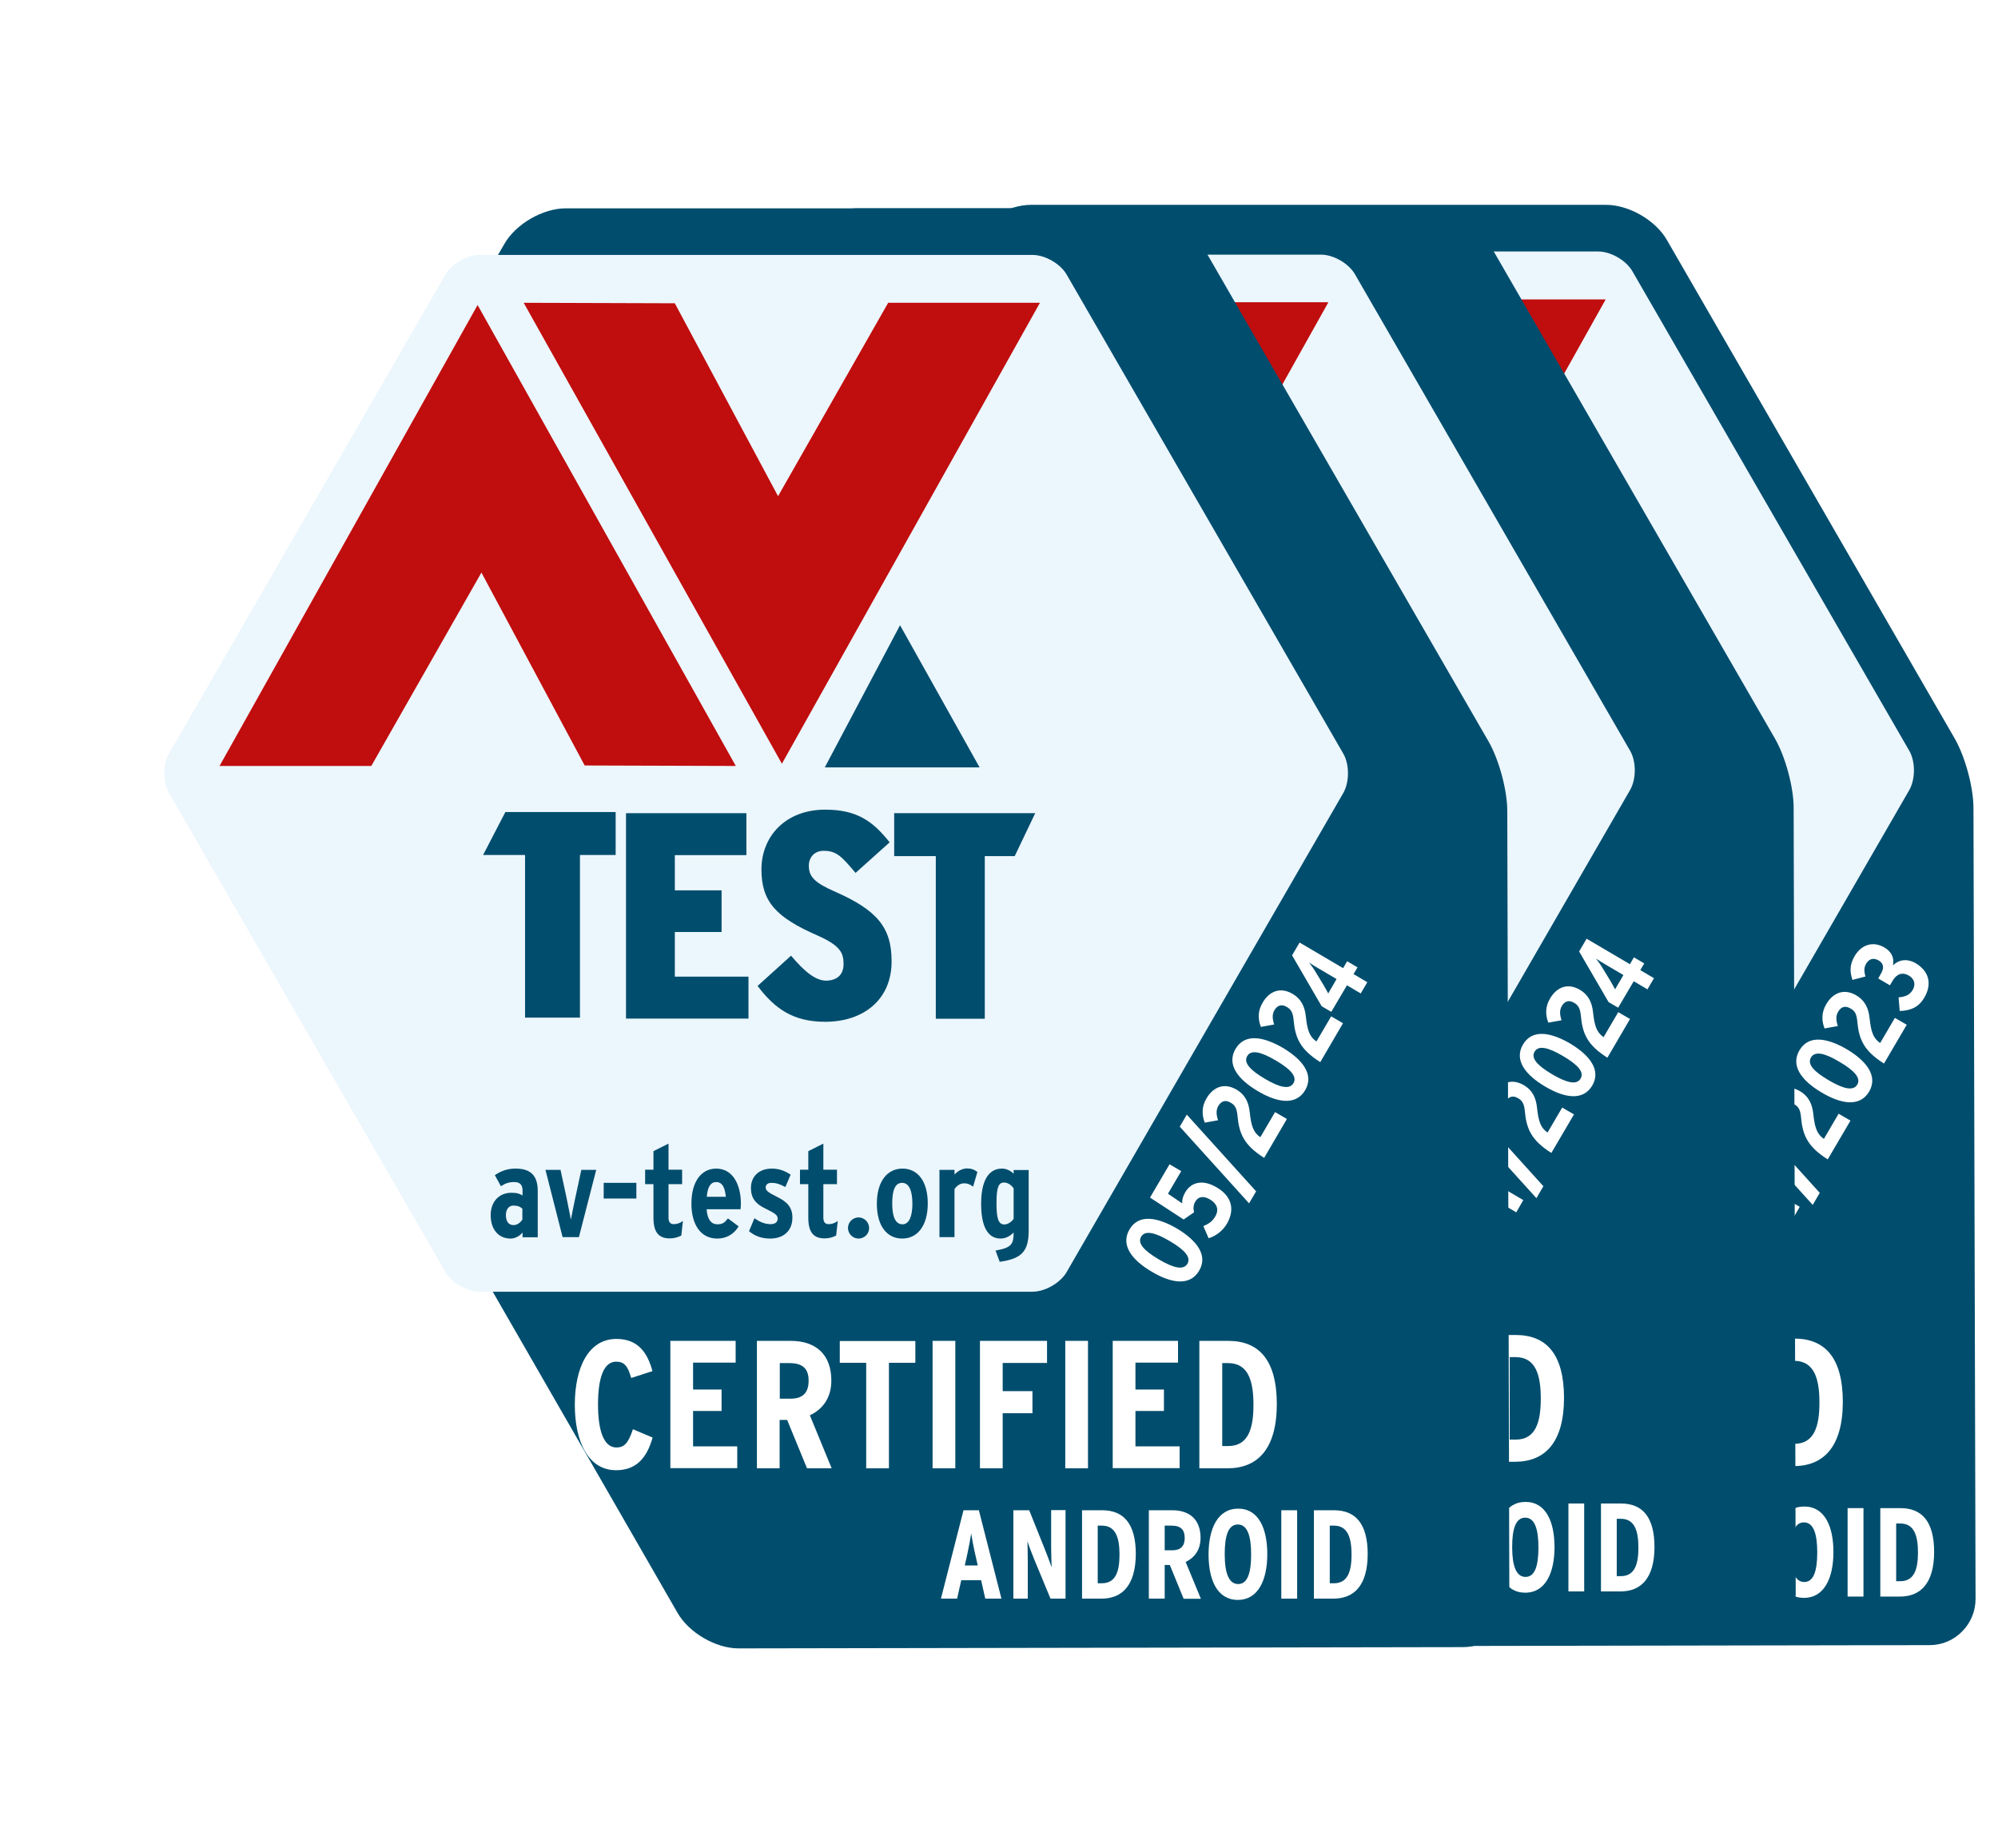 <svg width="200" height="185" viewBox="0 0 200 185" fill="none" xmlns="http://www.w3.org/2000/svg">
<path d="M160.764 20.502H103.212C100.902 20.502 98.207 22.058 97.052 24.063L68.276 73.9C67.122 75.889 67.122 79.017 68.244 81.022L114.392 161.207C115.531 163.212 118.225 164.784 120.519 164.784L193.149 164.655C194.384 164.655 195.539 164.174 196.405 163.292C197.271 162.426 197.753 161.255 197.753 160.036L197.544 80.878C197.544 78.792 196.71 75.729 195.667 73.916L166.891 24.079C165.768 22.058 163.058 20.502 160.764 20.502Z" fill="#004D6D"/>
<path d="M104.564 129.046C103.313 129.046 101.773 128.164 101.147 127.073L73.446 79.081C72.82 78.006 72.82 76.226 73.446 75.135L101.147 27.143C101.773 26.052 103.313 25.17 104.564 25.17H159.982C161.233 25.17 162.773 26.052 163.399 27.143L191.116 75.135C191.742 76.21 191.742 77.99 191.116 79.081L163.399 127.073C162.773 128.164 161.233 129.046 159.982 129.046H104.564Z" fill="#ECF6FD"/>
<path d="M115.119 76.325L130.261 76.373L104.388 30.193L78.531 76.373H93.737L104.773 56.996L115.119 76.325Z" fill="#C00D0D"/>
<path d="M139.172 76.516H154.683L146.711 62.273L139.172 76.516Z" fill="#004D6D"/>
<path d="M124.142 30.015L109 29.967L134.873 76.147L160.729 29.967H145.523L134.488 49.344L124.142 30.015Z" fill="#C00D0D"/>
<path d="M114.611 85.287V101.584H109.109V85.287H104.906L107.136 80.988H118.188V85.287H114.611Z" fill="#004D6D"/>
<path d="M119.234 101.682V81.103H131.297V85.305H124.127V88.834H128.81V93.004H124.127V97.48H131.505V101.682H119.234Z" fill="#004D6D"/>
<path d="M139.191 102.002C135.983 102.002 134.138 100.686 132.422 98.409L135.774 95.377C137.154 97.029 138.277 97.879 139.271 97.879C140.298 97.879 141.035 97.35 141.035 96.227C141.035 95.088 140.715 94.367 138.389 93.34C134.299 91.544 132.807 89.988 132.807 86.748C132.807 83.395 135.245 80.749 139.191 80.749C142.367 80.749 143.955 81.887 145.655 84.021L142.238 87.084C140.827 85.416 140.33 84.871 139.03 84.871C138.084 84.871 137.555 85.577 137.555 86.347C137.555 87.437 138.084 88.047 140.169 88.961C144.324 90.79 145.847 92.49 145.847 95.922C145.864 99.804 143.008 102.002 139.191 102.002Z" fill="#004D6D"/>
<path d="M155.18 85.401V101.698H150.272V85.401H146.102V81.103H160.233L158.18 85.401H155.18Z" fill="#004D6D"/>
<path d="M108.864 123.578V123.113C108.559 123.498 108.094 123.722 107.661 123.722C106.474 123.722 105.672 122.824 105.672 121.381C105.672 120.001 106.538 119.135 107.741 119.135C108.335 119.135 108.575 119.231 108.864 119.408V118.894C108.864 118.413 108.655 118.06 108.062 118.06C107.5 118.06 107.132 118.189 106.698 118.477L106.089 117.371C106.698 116.953 107.34 116.713 108.174 116.713C109.746 116.713 110.388 117.483 110.388 118.959V123.594H108.864V123.578ZM108.864 120.739C108.623 120.53 108.399 120.418 107.934 120.418C107.516 120.418 107.196 120.787 107.196 121.348C107.196 122.006 107.468 122.375 107.966 122.375C108.319 122.375 108.655 122.134 108.848 121.814V120.739H108.864Z" fill="#004D6D"/>
<path d="M114.516 123.577H112.88L111.164 116.84H112.672L113.297 119.743C113.41 120.288 113.65 121.475 113.714 121.828C113.779 121.475 114.019 120.24 114.131 119.743L114.757 116.84H116.249L114.516 123.577Z" fill="#004D6D"/>
<path d="M116.992 119.711V118.139H120.264V119.711H116.992Z" fill="#004D6D"/>
<path d="M124.774 123.417C124.437 123.593 124.068 123.705 123.619 123.705C122.528 123.705 121.983 123.112 121.983 121.636V118.268H121.148V116.824H121.983V114.963L123.49 114.209V116.824H124.854V118.268H123.49V121.604C123.49 122.101 123.683 122.278 124.036 122.278C124.324 122.278 124.645 122.181 124.934 121.957L124.774 123.417Z" fill="#004D6D"/>
<path d="M130.706 120.787H127.305C127.369 121.829 127.786 122.294 128.38 122.294C128.925 122.294 129.134 122.102 129.438 121.701L130.513 122.503C130.016 123.321 129.246 123.722 128.364 123.722C126.696 123.722 125.781 122.294 125.781 120.225C125.781 117.964 126.808 116.712 128.267 116.712C129.968 116.712 130.738 118.381 130.738 120.225C130.738 120.402 130.722 120.61 130.706 120.787ZM128.267 118.06C127.706 118.06 127.401 118.541 127.321 119.535H129.23C129.15 118.717 128.925 118.06 128.267 118.06Z" fill="#004D6D"/>
<path d="M133.696 123.722C132.862 123.722 132.188 123.497 131.562 122.984L132.108 121.685C132.669 122.086 133.183 122.278 133.728 122.278C134.209 122.278 134.434 122.054 134.434 121.733C134.434 121.364 134.161 121.188 133.215 120.722C132.236 120.257 131.755 119.68 131.755 118.653C131.755 117.45 132.621 116.712 133.84 116.712C134.546 116.712 135.139 116.921 135.733 117.322L135.204 118.557C134.626 118.252 134.273 118.14 133.792 118.14C133.439 118.14 133.231 118.332 133.231 118.605C133.231 118.894 133.439 119.086 134.353 119.535C135.348 120.017 135.909 120.562 135.909 121.621C135.909 122.984 134.979 123.722 133.696 123.722Z" fill="#004D6D"/>
<path d="M140.289 123.417C139.952 123.593 139.583 123.705 139.134 123.705C138.044 123.705 137.498 123.112 137.498 121.636V118.268H136.664V116.824H137.498V114.963L139.006 114.209V116.824H140.369V118.268H139.006V121.604C139.006 122.101 139.198 122.278 139.551 122.278C139.84 122.278 140.161 122.181 140.45 121.957L140.289 123.417Z" fill="#004D6D"/>
<path d="M142.535 123.722C141.958 123.722 141.477 123.241 141.477 122.663C141.477 122.086 141.958 121.604 142.535 121.604C143.113 121.604 143.594 122.086 143.594 122.663C143.61 123.241 143.113 123.722 142.535 123.722Z" fill="#004D6D"/>
<path d="M146.925 123.722C145.418 123.722 144.375 122.503 144.375 120.241C144.375 117.964 145.434 116.712 146.941 116.712C148.449 116.712 149.476 117.948 149.476 120.209C149.476 122.471 148.417 123.722 146.925 123.722ZM146.909 118.14C146.171 118.14 145.915 118.942 145.915 120.209C145.915 121.46 146.204 122.294 146.941 122.294C147.663 122.294 147.936 121.364 147.936 120.241C147.936 118.99 147.631 118.14 146.909 118.14Z" fill="#004D6D"/>
<path d="M153.993 118.524C153.737 118.316 153.464 118.188 153.111 118.188C152.71 118.188 152.389 118.396 152.133 118.765V123.577H150.625V116.84H152.133V117.305C152.389 117.017 152.871 116.696 153.368 116.696C153.817 116.696 154.106 116.808 154.427 117.049L153.993 118.524Z" fill="#004D6D"/>
<path d="M156.681 126.048L156.264 124.925C157.836 124.636 158.076 124.331 158.076 123.112C157.74 123.465 157.274 123.722 156.777 123.722C155.526 123.722 154.82 122.599 154.82 120.225C154.82 118.172 155.43 116.712 156.906 116.712C157.355 116.712 157.772 116.921 158.076 117.226V116.857H159.584V122.904C159.584 124.893 158.991 125.743 156.681 126.048ZM158.076 118.685C157.868 118.397 157.531 118.108 157.114 118.108C156.569 118.108 156.36 118.589 156.36 120.161C156.36 121.637 156.521 122.31 157.146 122.31C157.515 122.31 157.9 122.022 158.076 121.749V118.685Z" fill="#004D6D"/>
<path d="M177.65 125.069L172.597 122.102L172.052 123.016L171.298 122.567C171.619 121.861 171.394 121.332 170.961 120.899L171.57 119.856L178.355 123.834L177.65 125.069Z" fill="white"/>
<path d="M179.447 122.022L174.394 119.054L173.849 119.969L173.095 119.519C173.415 118.814 173.191 118.284 172.758 117.851L173.367 116.809L180.152 120.787L179.447 122.022Z" fill="white"/>
<path d="M182.159 119.391L181.453 120.594L174.508 112.911L175.214 111.708L182.159 119.391Z" fill="white"/>
<path d="M182.956 116.039C180.918 114.756 180.437 113.601 180.277 111.773C180.213 111.099 180.036 110.762 179.619 110.538C179.09 110.217 178.673 110.345 178.368 110.842C178.111 111.275 178.16 111.757 178.336 112.286L177.005 112.527C176.7 111.741 176.684 110.922 177.181 110.088C177.871 108.917 178.978 108.516 180.165 109.206C181.095 109.752 181.416 110.57 181.512 111.5C181.656 112.831 181.865 113.505 182.571 113.986L184.046 111.468L185.233 112.158L182.956 116.039Z" fill="white"/>
<path d="M187.102 109.254C186.172 110.826 184.295 110.505 182.355 109.351C180.398 108.196 179.195 106.704 180.125 105.116C181.055 103.544 182.916 103.881 184.873 105.02C186.814 106.175 188.017 107.682 187.102 109.254ZM181.28 105.838C180.895 106.495 181.521 107.217 183.044 108.115C184.568 109.014 185.531 109.206 185.916 108.549C186.284 107.907 185.675 107.185 184.151 106.287C182.627 105.373 181.665 105.18 181.28 105.838Z" fill="white"/>
<path d="M188.588 106.447C186.551 105.163 186.07 104.008 185.91 102.18C185.845 101.506 185.669 101.169 185.252 100.945C184.723 100.624 184.306 100.752 184.001 101.25C183.744 101.683 183.792 102.164 183.969 102.693L182.637 102.934C182.333 102.148 182.317 101.33 182.814 100.496C183.504 99.325 184.61 98.924 185.797 99.613C186.728 100.159 187.048 100.977 187.145 101.907C187.289 103.238 187.498 103.912 188.203 104.393L189.679 101.875L190.866 102.565L188.588 106.447Z" fill="white"/>
<path d="M192.63 99.839C192.101 100.753 191.331 101.154 190.16 101.186L190.048 99.823C190.802 99.758 191.187 99.534 191.46 99.085C191.796 98.507 191.62 97.962 191.075 97.641C190.385 97.24 189.823 97.529 189.454 98.154L189.182 98.62L188.011 97.93L188.284 97.449C188.62 96.887 188.556 96.422 188.059 96.133C187.61 95.877 187.145 95.877 186.792 96.47C186.583 96.839 186.583 97.192 186.728 97.737L185.428 98.074C185.172 97.256 185.124 96.582 185.653 95.684C186.343 94.513 187.514 94.177 188.636 94.834C189.406 95.283 189.615 95.925 189.487 96.615C190 96.117 190.802 95.861 191.764 96.406C193.08 97.192 193.432 98.459 192.63 99.839Z" fill="white"/>
<path d="M118.271 146.932C115.448 146.932 114.133 144.029 114.133 140.372C114.133 136.683 115.48 133.779 118.303 133.779C120.469 133.779 121.415 135.159 121.912 137.003L119.779 137.693C119.458 136.522 119.105 136.057 118.271 136.057C117.052 136.057 116.459 137.629 116.459 140.34C116.459 143.05 117.068 144.655 118.303 144.655C119.089 144.655 119.49 144.221 119.955 142.826L121.928 143.66C121.335 145.777 120.228 146.932 118.271 146.932Z" fill="white"/>
<path d="M123.711 146.74V133.972H130.255V136.153H125.989V138.848H128.844V140.997H125.989V144.542H130.416V146.724H123.711V146.74Z" fill="white"/>
<path d="M137.411 146.74L135.422 141.896H134.668V146.74H132.391V133.972H135.775C138.261 133.972 139.849 135.303 139.849 137.95C139.849 139.73 138.935 140.853 137.7 141.43L139.881 146.74H137.411ZM135.679 136.201H134.684V139.762H135.807C136.978 139.762 137.572 139.153 137.572 137.998C137.588 136.843 137.058 136.201 135.679 136.201Z" fill="white"/>
<path d="M145.612 136.169V146.739H143.334V136.169H140.688V133.987H148.258V136.169H145.612Z" fill="white"/>
<path d="M149.977 146.74V133.972H152.254V146.74H149.977Z" fill="white"/>
<path d="M156.996 136.185V139.008H159.98V141.222H156.996V146.74H154.719V133.972H161.44V136.185H156.996Z" fill="white"/>
<path d="M163.281 146.74V133.972H165.559V146.74H163.281Z" fill="white"/>
<path d="M168.023 146.74V133.972H174.568V136.153H170.301V138.848H173.156V140.997H170.301V144.542H174.728V146.724H168.023V146.74Z" fill="white"/>
<path d="M179.526 146.74H176.703V133.972H179.59C182.654 133.972 184.467 135.848 184.467 140.34C184.451 144.831 182.526 146.74 179.526 146.74ZM179.59 136.201H178.997V144.51H179.59C181.627 144.51 182.125 142.73 182.125 140.372C182.125 138.03 181.627 136.201 179.59 136.201Z" fill="white"/>
<path d="M155.279 159.797L154.862 157.952H152.873L152.456 159.797H150.836L153.098 150.942H154.637L156.899 159.797H155.279ZM154.285 155.418C154.124 154.728 153.932 153.701 153.868 153.268C153.803 153.717 153.627 154.68 153.467 155.402L153.226 156.476H154.525L154.285 155.418Z" fill="white"/>
<path d="M161.807 159.795L160.171 155.85C159.947 155.288 159.658 154.566 159.497 154.053C159.513 154.598 159.53 155.513 159.53 156.058V159.795H158.086V150.941H159.674L161.23 154.823C161.438 155.352 161.759 156.17 161.92 156.668C161.903 156.122 161.871 155.16 161.871 154.598V150.925H163.315V159.795H161.807Z" fill="white"/>
<path d="M166.933 159.796H164.977V150.942H166.982C169.115 150.942 170.366 152.241 170.366 155.353C170.334 158.465 169.003 159.796 166.933 159.796ZM166.966 152.482H166.549V158.256H166.966C168.377 158.256 168.73 157.021 168.73 155.385C168.73 153.749 168.377 152.482 166.966 152.482Z" fill="white"/>
<path d="M175.145 159.796L173.765 156.428H173.252V159.796H171.664V150.942H174.022C175.738 150.942 176.845 151.872 176.845 153.701C176.845 154.936 176.219 155.706 175.353 156.123L176.877 159.812H175.145V159.796ZM173.942 152.482H173.252V154.952H174.038C174.84 154.952 175.257 154.535 175.257 153.733C175.257 152.915 174.888 152.482 173.942 152.482Z" fill="white"/>
<path d="M180.576 159.925C178.507 159.925 177.641 157.92 177.641 155.369C177.641 152.819 178.539 150.782 180.608 150.782C182.661 150.782 183.527 152.787 183.527 155.337C183.527 157.904 182.629 159.925 180.576 159.925ZM180.576 152.37C179.63 152.37 179.261 153.46 179.261 155.337C179.261 157.214 179.662 158.337 180.608 158.337C181.538 158.337 181.907 157.246 181.907 155.369C181.907 153.493 181.522 152.37 180.576 152.37Z" fill="white"/>
<path d="M184.945 159.796V150.942H186.533V159.796H184.945Z" fill="white"/>
<path d="M190.176 159.796H188.219V150.942H190.224C192.357 150.942 193.608 152.241 193.608 155.353C193.592 158.465 192.261 159.796 190.176 159.796ZM190.224 152.482H189.807V158.256H190.224C191.635 158.256 191.988 157.021 191.988 155.385C191.988 153.749 191.635 152.482 190.224 152.482Z" fill="white"/>
<g filter="url(#filter0_d_286_1468)">
<path d="M132.991 20.847H75.795C73.5 20.847 70.822 22.393 69.674 24.386L41.076 73.915C39.928 75.891 39.928 79 41.044 80.992L86.906 160.681C88.038 162.674 90.716 164.236 92.996 164.236L165.176 164.109C166.404 164.109 167.551 163.63 168.412 162.754C169.273 161.893 169.751 160.729 169.751 159.518L169.544 80.849C169.544 78.777 168.715 75.732 167.679 73.931L139.081 24.402C137.965 22.393 135.271 20.847 132.991 20.847Z" fill="#004D6D"/>
</g>
<path d="M77.157 128.72C75.914 128.72 74.384 127.843 73.762 126.759L46.232 79.064C45.61 77.996 45.61 76.226 46.232 75.142L73.762 27.447C74.384 26.363 75.914 25.486 77.157 25.486H132.233C133.477 25.486 135.007 26.363 135.629 27.447L163.175 75.142C163.797 76.21 163.797 77.98 163.175 79.064L135.629 126.759C135.007 127.843 133.477 128.72 132.233 128.72H77.157Z" fill="#ECF6FD"/>
<path d="M87.635 76.321L102.683 76.369L76.97 30.475L51.273 76.369H66.385L77.353 57.112L87.635 76.321Z" fill="#C00D0D"/>
<path d="M111.547 76.513H126.962L119.039 62.357L111.547 76.513Z" fill="#004D6D"/>
<path d="M96.611 30.3L81.562 30.252L107.275 76.146L132.972 30.252H117.86L106.893 49.509L96.611 30.3Z" fill="#C00D0D"/>
<path d="M87.144 85.233V101.429H81.677V85.233H77.5L79.716 80.96H90.699V85.233H87.144Z" fill="#004D6D"/>
<path d="M91.734 101.525V81.073H103.722V85.249H96.596V88.756H101.251V92.901H96.596V97.349H103.929V101.525H91.734Z" fill="#004D6D"/>
<path d="M111.563 101.843C108.375 101.843 106.542 100.536 104.836 98.273L108.168 95.26C109.539 96.902 110.654 97.747 111.643 97.747C112.663 97.747 113.396 97.221 113.396 96.105C113.396 94.973 113.077 94.256 110.766 93.235C106.701 91.45 105.219 89.904 105.219 86.684C105.219 83.352 107.642 80.722 111.563 80.722C114.719 80.722 116.297 81.853 117.987 83.974L114.592 87.018C113.189 85.361 112.695 84.819 111.404 84.819C110.463 84.819 109.937 85.52 109.937 86.285C109.937 87.369 110.463 87.975 112.535 88.883C116.664 90.701 118.179 92.391 118.179 95.802C118.194 99.659 115.357 101.843 111.563 101.843Z" fill="#004D6D"/>
<path d="M127.46 85.345V101.541H122.582V85.345H118.438V81.073H132.481L130.441 85.345H127.46Z" fill="#004D6D"/>
<path d="M81.43 123.284V122.822C81.127 123.204 80.665 123.428 80.234 123.428C79.055 123.428 78.258 122.535 78.258 121.1C78.258 119.729 79.119 118.869 80.314 118.869C80.904 118.869 81.143 118.964 81.43 119.14V118.629C81.43 118.151 81.223 117.8 80.633 117.8C80.075 117.8 79.708 117.928 79.278 118.215L78.672 117.115C79.278 116.701 79.916 116.461 80.745 116.461C82.307 116.461 82.945 117.227 82.945 118.693V123.3H81.43V123.284ZM81.43 120.463C81.191 120.255 80.968 120.144 80.505 120.144C80.091 120.144 79.772 120.51 79.772 121.068C79.772 121.722 80.043 122.089 80.537 122.089C80.888 122.089 81.223 121.849 81.414 121.531V120.463H81.43Z" fill="#004D6D"/>
<path d="M87.035 123.284H85.409L83.703 116.588H85.202L85.823 119.474C85.935 120.016 86.174 121.195 86.238 121.546C86.302 121.195 86.541 119.968 86.652 119.474L87.274 116.588H88.756L87.035 123.284Z" fill="#004D6D"/>
<path d="M89.508 119.442V117.88H92.76V119.442H89.508Z" fill="#004D6D"/>
<path d="M97.243 123.125C96.909 123.3 96.542 123.412 96.096 123.412C95.011 123.412 94.469 122.822 94.469 121.355V118.008H93.641V116.573H94.469V114.724L95.968 113.975V116.573H97.323V118.008H95.968V121.323C95.968 121.818 96.159 121.993 96.51 121.993C96.797 121.993 97.116 121.897 97.403 121.674L97.243 123.125Z" fill="#004D6D"/>
<path d="M103.136 120.51H99.757C99.82 121.547 100.235 122.009 100.825 122.009C101.367 122.009 101.574 121.818 101.877 121.419L102.945 122.216C102.451 123.029 101.685 123.428 100.809 123.428C99.151 123.428 98.242 122.009 98.242 119.953C98.242 117.705 99.262 116.461 100.713 116.461C102.403 116.461 103.168 118.119 103.168 119.953C103.168 120.128 103.152 120.335 103.136 120.51ZM100.713 117.8C100.155 117.8 99.852 118.279 99.772 119.267H101.669C101.59 118.454 101.367 117.8 100.713 117.8Z" fill="#004D6D"/>
<path d="M106.105 123.428C105.276 123.428 104.606 123.204 103.984 122.694L104.526 121.403C105.084 121.802 105.594 121.993 106.136 121.993C106.615 121.993 106.838 121.77 106.838 121.451C106.838 121.084 106.567 120.909 105.626 120.447C104.654 119.984 104.176 119.411 104.176 118.39C104.176 117.195 105.036 116.461 106.248 116.461C106.949 116.461 107.539 116.669 108.129 117.067L107.603 118.295C107.029 117.992 106.678 117.88 106.2 117.88C105.849 117.88 105.642 118.071 105.642 118.342C105.642 118.629 105.849 118.821 106.758 119.267C107.746 119.745 108.304 120.287 108.304 121.339C108.304 122.694 107.38 123.428 106.105 123.428Z" fill="#004D6D"/>
<path d="M112.657 123.125C112.323 123.3 111.956 123.412 111.51 123.412C110.426 123.412 109.884 122.822 109.884 121.355V118.008H109.055V116.573H109.884V114.724L111.382 113.975V116.573H112.737V118.008H111.382V121.323C111.382 121.818 111.573 121.993 111.924 121.993C112.211 121.993 112.53 121.897 112.817 121.674L112.657 123.125Z" fill="#004D6D"/>
<path d="M114.896 123.427C114.322 123.427 113.844 122.949 113.844 122.375C113.844 121.801 114.322 121.323 114.896 121.323C115.47 121.323 115.948 121.801 115.948 122.375C115.964 122.949 115.47 123.427 114.896 123.427Z" fill="#004D6D"/>
<path d="M119.253 123.428C117.755 123.428 116.719 122.216 116.719 119.968C116.719 117.705 117.771 116.461 119.269 116.461C120.768 116.461 121.788 117.689 121.788 119.937C121.788 122.184 120.736 123.428 119.253 123.428ZM119.237 117.88C118.504 117.88 118.249 118.677 118.249 119.937C118.249 121.18 118.536 122.009 119.269 122.009C119.987 122.009 120.258 121.084 120.258 119.968C120.258 118.725 119.955 117.88 119.237 117.88Z" fill="#004D6D"/>
<path d="M126.285 118.264C126.03 118.056 125.759 117.929 125.408 117.929C125.01 117.929 124.691 118.136 124.436 118.503V123.285H122.938V116.59H124.436V117.052C124.691 116.765 125.169 116.446 125.663 116.446C126.11 116.446 126.397 116.558 126.716 116.797L126.285 118.264Z" fill="#004D6D"/>
<path d="M128.943 125.739L128.528 124.623C130.091 124.336 130.33 124.033 130.33 122.822C129.995 123.173 129.533 123.428 129.039 123.428C127.795 123.428 127.094 122.312 127.094 119.953C127.094 117.912 127.7 116.461 129.166 116.461C129.612 116.461 130.027 116.669 130.33 116.972V116.605H131.828V122.615C131.828 124.591 131.238 125.436 128.943 125.739ZM130.33 118.422C130.123 118.135 129.788 117.848 129.373 117.848C128.831 117.848 128.624 118.327 128.624 119.889C128.624 121.355 128.783 122.025 129.405 122.025C129.772 122.025 130.154 121.738 130.33 121.467V118.422Z" fill="#004D6D"/>
<path d="M149.729 125.086C148.805 126.648 146.94 126.329 145.011 125.182C143.066 124.034 141.87 122.551 142.795 120.973C143.72 119.411 145.569 119.746 147.513 120.878C149.442 122.041 150.638 123.54 149.729 125.086ZM143.959 121.69C143.576 122.344 144.198 123.061 145.712 123.954C147.227 124.847 148.183 125.038 148.566 124.385C148.932 123.747 148.326 123.03 146.812 122.137C145.282 121.244 144.325 121.053 143.959 121.69Z" fill="white"/>
<path d="M151.78 121.34L146.759 118.391L146.217 119.3L145.468 118.853C145.786 118.152 145.563 117.626 145.133 117.195L145.739 116.159L152.482 120.113L151.78 121.34Z" fill="white"/>
<path d="M154.494 118.726L153.793 119.921L146.891 112.285L147.592 111.09L154.494 118.726Z" fill="white"/>
<path d="M155.292 115.394C153.268 114.119 152.79 112.971 152.63 111.154C152.566 110.5 152.391 110.165 151.977 109.926C151.451 109.607 151.036 109.735 150.733 110.229C150.478 110.659 150.526 111.122 150.701 111.664L149.378 111.903C149.075 111.122 149.059 110.309 149.554 109.48C150.239 108.316 151.339 107.918 152.519 108.603C153.459 109.145 153.762 109.958 153.858 110.883C154.001 112.206 154.208 112.875 154.91 113.353L156.376 110.851L157.556 111.536L155.292 115.394Z" fill="white"/>
<path d="M159.386 108.651C158.461 110.213 156.596 109.894 154.667 108.747C152.722 107.599 151.527 106.116 152.451 104.538C153.376 102.976 155.225 103.311 157.17 104.442C159.115 105.606 160.294 107.089 159.386 108.651ZM153.615 105.255C153.232 105.893 153.854 106.626 155.368 107.519C156.883 108.412 157.839 108.603 158.222 107.949C158.588 107.312 157.983 106.594 156.468 105.702C154.938 104.793 153.982 104.618 153.615 105.255Z" fill="white"/>
<path d="M160.902 105.861C158.877 104.586 158.399 103.438 158.24 101.621C158.176 100.967 158.001 100.616 157.586 100.377C157.06 100.058 156.646 100.186 156.343 100.68C156.088 101.111 156.135 101.573 156.311 102.115L154.988 102.354C154.685 101.573 154.669 100.76 155.163 99.931C155.848 98.767 156.948 98.369 158.128 99.054C159.053 99.596 159.371 100.409 159.467 101.334C159.611 102.657 159.818 103.326 160.519 103.805L161.986 101.302L163.165 101.987L160.902 105.861Z" fill="white"/>
<path d="M164.192 97.094L165.563 97.906L164.909 99.022L163.538 98.209L161.976 100.856L161.019 100.298L158.07 95.228L158.82 93.953L163.155 96.504L163.554 95.818L164.59 96.424L164.192 97.094ZM160.493 97.014L161.163 98.114C161.338 98.401 161.545 98.783 161.673 99.022C161.785 98.831 161.944 98.528 162.135 98.225L162.502 97.588L160.876 96.631C160.382 96.344 160.079 96.153 159.76 95.946C159.967 96.201 160.222 96.552 160.493 97.014Z" fill="white"/>
<path d="M90.769 146.494C87.963 146.494 86.656 143.609 86.656 139.975C86.656 136.308 87.995 133.423 90.801 133.423C92.953 133.423 93.894 134.794 94.388 136.627L92.267 137.312C91.949 136.149 91.598 135.686 90.769 135.686C89.558 135.686 88.968 137.249 88.968 139.943C88.968 142.637 89.573 144.231 90.801 144.231C91.582 144.231 91.981 143.8 92.443 142.414L94.404 143.242C93.814 145.347 92.714 146.494 90.769 146.494Z" fill="white"/>
<path d="M96.172 146.303V133.614H102.676V135.782H98.436V138.46H101.273V140.596H98.436V144.119H102.835V146.287H96.172V146.303Z" fill="white"/>
<path d="M109.779 146.303L107.802 141.489H107.053V146.303H104.789V133.614H108.153C110.623 133.614 112.186 134.937 112.186 137.568C112.186 139.337 111.277 140.453 110.05 141.027L112.218 146.303H109.779ZM108.057 135.83H107.069V139.369H108.184C109.348 139.369 109.938 138.763 109.938 137.615C109.954 136.468 109.428 135.83 108.057 135.83Z" fill="white"/>
<path d="M117.933 135.799V146.304H115.669V135.799H113.039V133.631H120.563V135.799H117.933Z" fill="white"/>
<path d="M122.281 146.303V133.614H124.545V146.303H122.281Z" fill="white"/>
<path d="M129.256 135.814V138.62H132.221V140.82H129.256V146.303H126.992V133.614H133.671V135.814H129.256Z" fill="white"/>
<path d="M135.492 146.303V133.614H137.756V146.303H135.492Z" fill="white"/>
<path d="M140.219 146.303V133.614H146.723V135.782H142.482V138.46H145.32V140.596H142.482V144.119H146.882V146.287H140.219V146.303Z" fill="white"/>
<path d="M151.649 146.303H148.844V133.614H151.713C154.758 133.614 156.559 135.479 156.559 139.943C156.543 144.406 154.63 146.303 151.649 146.303ZM151.713 135.83H151.123V144.087H151.713C153.738 144.087 154.232 142.318 154.232 139.975C154.232 137.647 153.738 135.83 151.713 135.83Z" fill="white"/>
<path d="M127.525 159.28L127.111 157.447H125.134L124.719 159.28H123.109L125.357 150.48H126.887L129.135 159.28H127.525ZM126.537 154.928C126.377 154.243 126.186 153.222 126.122 152.792C126.058 153.238 125.883 154.195 125.724 154.912L125.485 155.98H126.776L126.537 154.928Z" fill="white"/>
<path d="M134.011 159.28L132.385 155.359C132.162 154.801 131.875 154.083 131.715 153.573C131.731 154.115 131.747 155.024 131.747 155.566V159.28H130.312V150.481H131.891L133.437 154.338C133.644 154.865 133.963 155.678 134.122 156.172C134.106 155.63 134.075 154.673 134.075 154.115V150.465H135.509V159.28H134.011Z" fill="white"/>
<path d="M139.109 159.28H137.164V150.48H139.157C141.277 150.48 142.52 151.772 142.52 154.864C142.488 157.957 141.165 159.28 139.109 159.28ZM139.141 152.011H138.726V157.75H139.141C140.544 157.75 140.894 156.522 140.894 154.896C140.894 153.27 140.544 152.011 139.141 152.011Z" fill="white"/>
<path d="M147.272 159.28L145.901 155.932H145.391V159.28H143.812V150.48H146.156C147.862 150.48 148.961 151.405 148.961 153.222C148.961 154.45 148.34 155.215 147.479 155.629L148.993 159.296H147.272V159.28ZM146.076 152.011H145.391V154.466H146.172C146.969 154.466 147.383 154.051 147.383 153.254C147.383 152.441 147.017 152.011 146.076 152.011Z" fill="white"/>
<path d="M152.675 159.407C150.619 159.407 149.758 157.415 149.758 154.88C149.758 152.345 150.65 150.321 152.707 150.321C154.747 150.321 155.608 152.313 155.608 154.848C155.608 157.399 154.715 159.407 152.675 159.407ZM152.675 151.899C151.734 151.899 151.368 152.983 151.368 154.848C151.368 156.713 151.766 157.829 152.707 157.829C153.631 157.829 153.998 156.745 153.998 154.88C153.998 153.015 153.616 151.899 152.675 151.899Z" fill="white"/>
<path d="M157 159.28V150.48H158.578V159.28H157Z" fill="white"/>
<path d="M162.203 159.28H160.258V150.48H162.25C164.371 150.48 165.614 151.772 165.614 154.864C165.598 157.957 164.275 159.28 162.203 159.28ZM162.25 152.011H161.836V157.75H162.25C163.653 157.75 164.004 156.522 164.004 154.896C164.004 153.27 163.653 152.011 162.25 152.011Z" fill="white"/>
<g filter="url(#filter1_d_286_1468)">
<path d="M104.136 20.851H46.644C44.336 20.851 41.644 22.405 40.491 24.408L11.744 74.193C10.591 76.18 10.591 79.305 11.712 81.308L57.812 161.409C58.95 163.412 61.642 164.982 63.933 164.982L136.488 164.854C137.722 164.854 138.875 164.374 139.741 163.492C140.606 162.627 141.087 161.457 141.087 160.24L140.878 81.163C140.878 79.08 140.045 76.02 139.003 74.209L110.257 24.424C109.136 22.405 106.428 20.851 104.136 20.851Z" fill="#004D6D"/>
</g>
<path d="M48 129.283C46.75 129.283 45.212 128.402 44.587 127.312L16.914 79.37C16.289 78.296 16.289 76.518 16.914 75.428L44.587 27.486C45.212 26.396 46.75 25.515 48 25.515H103.361C104.611 25.515 106.149 26.396 106.774 27.486L134.463 75.428C135.088 76.502 135.088 78.28 134.463 79.37L106.774 127.312C106.149 128.402 104.611 129.283 103.361 129.283H48Z" fill="#ECF6FD"/>
<path d="M58.526 76.614L73.653 76.662L47.807 30.53L21.977 76.662H37.167L48.191 57.305L58.526 76.614Z" fill="#C00D0D"/>
<path d="M82.562 76.806H98.057L90.094 62.577L82.562 76.806Z" fill="#004D6D"/>
<path d="M67.548 30.354L52.422 30.306L78.268 76.438L104.098 30.306H88.907L77.883 49.662L67.548 30.354Z" fill="#C00D0D"/>
<path d="M58.054 85.571V101.851H52.558V85.571H48.359L50.587 81.276H61.627V85.571H58.054Z" fill="#004D6D"/>
<path d="M62.664 101.947V81.389H74.714V85.587H67.551V89.112H72.23V93.279H67.551V97.749H74.922V101.947H62.664Z" fill="#004D6D"/>
<path d="M82.598 102.267C79.393 102.267 77.55 100.953 75.836 98.678L79.185 95.65C80.563 97.3 81.684 98.149 82.678 98.149C83.704 98.149 84.441 97.621 84.441 96.499C84.441 95.361 84.12 94.64 81.797 93.615C77.711 91.82 76.221 90.266 76.221 87.029C76.221 83.68 78.656 81.036 82.598 81.036C85.77 81.036 87.357 82.174 89.055 84.305L85.642 87.365C84.232 85.699 83.736 85.154 82.438 85.154C81.492 85.154 80.963 85.859 80.963 86.628C80.963 87.718 81.492 88.327 83.575 89.24C87.725 91.067 89.248 92.765 89.248 96.194C89.264 100.072 86.412 102.267 82.598 102.267Z" fill="#004D6D"/>
<path d="M98.577 85.683V101.963H93.674V85.683H89.508V81.389H103.625L101.574 85.683H98.577Z" fill="#004D6D"/>
<path d="M52.306 123.819V123.354C52.001 123.739 51.537 123.963 51.104 123.963C49.918 123.963 49.117 123.066 49.117 121.624C49.117 120.246 49.983 119.38 51.184 119.38C51.777 119.38 52.017 119.477 52.306 119.653V119.14C52.306 118.659 52.098 118.307 51.505 118.307C50.944 118.307 50.575 118.435 50.143 118.724L49.534 117.618C50.143 117.201 50.784 116.961 51.617 116.961C53.187 116.961 53.828 117.73 53.828 119.204V123.835H52.306V123.819ZM52.306 120.983C52.066 120.775 51.841 120.662 51.377 120.662C50.96 120.662 50.639 121.031 50.639 121.592C50.639 122.249 50.912 122.617 51.409 122.617C51.761 122.617 52.098 122.377 52.29 122.056V120.983H52.306Z" fill="#004D6D"/>
<path d="M57.95 123.818H56.316L54.602 117.088H56.108L56.733 119.988C56.845 120.533 57.085 121.719 57.149 122.071C57.213 121.719 57.454 120.485 57.566 119.988L58.191 117.088H59.681L57.95 123.818Z" fill="#004D6D"/>
<path d="M60.43 119.957V118.386H63.699V119.957H60.43Z" fill="#004D6D"/>
<path d="M68.199 123.658C67.863 123.835 67.494 123.947 67.046 123.947C65.956 123.947 65.411 123.354 65.411 121.88V118.515H64.578V117.073H65.411V115.214L66.918 114.461V117.073H68.28V118.515H66.918V121.848C66.918 122.345 67.11 122.521 67.462 122.521C67.751 122.521 68.071 122.425 68.36 122.2L68.199 123.658Z" fill="#004D6D"/>
<path d="M74.13 121.031H70.733C70.797 122.072 71.214 122.537 71.807 122.537C72.352 122.537 72.56 122.345 72.864 121.944L73.938 122.745C73.441 123.563 72.672 123.963 71.791 123.963C70.124 123.963 69.211 122.537 69.211 120.47C69.211 118.211 70.237 116.961 71.695 116.961C73.393 116.961 74.162 118.627 74.162 120.47C74.162 120.646 74.146 120.855 74.13 121.031ZM71.695 118.307C71.134 118.307 70.829 118.788 70.749 119.781H72.656C72.576 118.964 72.352 118.307 71.695 118.307Z" fill="#004D6D"/>
<path d="M77.108 123.963C76.275 123.963 75.602 123.739 74.977 123.226L75.521 121.928C76.082 122.329 76.595 122.521 77.14 122.521C77.621 122.521 77.845 122.297 77.845 121.976C77.845 121.608 77.572 121.432 76.627 120.967C75.65 120.502 75.169 119.925 75.169 118.9C75.169 117.698 76.034 116.961 77.252 116.961C77.957 116.961 78.55 117.169 79.143 117.57L78.614 118.804C78.037 118.499 77.684 118.387 77.204 118.387C76.851 118.387 76.643 118.579 76.643 118.852C76.643 119.14 76.851 119.332 77.765 119.781C78.758 120.262 79.319 120.807 79.319 121.864C79.319 123.226 78.39 123.963 77.108 123.963Z" fill="#004D6D"/>
<path d="M83.699 123.658C83.363 123.835 82.994 123.947 82.546 123.947C81.456 123.947 80.911 123.354 80.911 121.88V118.515H80.078V117.073H80.911V115.214L82.418 114.461V117.073H83.78V118.515H82.418V121.848C82.418 122.345 82.61 122.521 82.962 122.521C83.251 122.521 83.571 122.425 83.86 122.2L83.699 123.658Z" fill="#004D6D"/>
<path d="M85.94 123.963C85.364 123.963 84.883 123.482 84.883 122.905C84.883 122.328 85.364 121.848 85.94 121.848C86.517 121.848 86.998 122.328 86.998 122.905C87.014 123.482 86.517 123.963 85.94 123.963Z" fill="#004D6D"/>
<path d="M90.321 123.963C88.815 123.963 87.773 122.745 87.773 120.486C87.773 118.211 88.831 116.961 90.337 116.961C91.843 116.961 92.869 118.195 92.869 120.454C92.869 122.713 91.811 123.963 90.321 123.963ZM90.305 118.387C89.568 118.387 89.312 119.188 89.312 120.454C89.312 121.704 89.6 122.537 90.337 122.537C91.058 122.537 91.331 121.608 91.331 120.486C91.331 119.236 91.026 118.387 90.305 118.387Z" fill="#004D6D"/>
<path d="M97.404 118.772C97.148 118.564 96.875 118.435 96.523 118.435C96.122 118.435 95.802 118.644 95.545 119.012V123.819H94.039V117.09H95.545V117.554C95.802 117.266 96.282 116.945 96.779 116.945C97.228 116.945 97.516 117.057 97.837 117.298L97.404 118.772Z" fill="#004D6D"/>
<path d="M100.07 126.287L99.653 125.165C101.223 124.877 101.464 124.572 101.464 123.354C101.127 123.707 100.663 123.963 100.166 123.963C98.916 123.963 98.211 122.842 98.211 120.47C98.211 118.419 98.82 116.961 100.294 116.961C100.743 116.961 101.159 117.169 101.464 117.474V117.105H102.97V123.146C102.97 125.133 102.377 125.982 100.07 126.287ZM101.464 118.932C101.255 118.643 100.919 118.355 100.502 118.355C99.957 118.355 99.749 118.836 99.749 120.406C99.749 121.88 99.909 122.553 100.534 122.553C100.903 122.553 101.287 122.265 101.464 121.992V118.932Z" fill="#004D6D"/>
<path d="M120.032 127.185C119.103 128.755 117.228 128.435 115.289 127.281C113.335 126.127 112.133 124.637 113.062 123.051C113.976 121.481 115.85 121.817 117.805 122.955C119.76 124.124 120.962 125.615 120.032 127.185ZM114.232 123.772C113.847 124.413 114.472 125.15 115.995 126.047C117.517 126.945 118.478 127.137 118.863 126.48C119.231 125.839 118.622 125.118 117.1 124.221C115.578 123.323 114.616 123.131 114.232 123.772Z" fill="white"/>
<path d="M122.809 122.489C122.408 123.178 121.719 123.707 120.982 123.931L120.453 122.713C121.078 122.457 121.382 122.201 121.655 121.736C122.055 121.047 121.799 120.454 121.126 120.054C120.453 119.653 119.94 119.765 119.652 120.262C119.46 120.582 119.428 120.935 119.524 121.335L118.482 122.056L115.117 119.861L117.072 116.528L118.242 117.217L116.912 119.477L118.338 120.438C118.322 120.102 118.386 119.781 118.642 119.332C119.219 118.339 120.357 118.003 121.751 118.82C123.273 119.685 123.658 121.031 122.809 122.489Z" fill="white"/>
<path d="M125.737 119.236L125.032 120.438L118.094 112.763L118.799 111.561L125.737 119.236Z" fill="white"/>
<path d="M126.543 115.888C124.508 114.606 124.027 113.452 123.867 111.625C123.803 110.952 123.627 110.616 123.21 110.376C122.681 110.055 122.265 110.183 121.96 110.68C121.704 111.113 121.752 111.577 121.928 112.122L120.598 112.363C120.294 111.577 120.278 110.76 120.774 109.927C121.463 108.757 122.569 108.357 123.755 109.046C124.7 109.59 125.005 110.408 125.101 111.337C125.245 112.667 125.453 113.34 126.158 113.821L127.633 111.305L128.818 111.994L126.543 115.888Z" fill="white"/>
<path d="M130.65 109.11C129.72 110.68 127.846 110.36 125.907 109.206C123.952 108.052 122.75 106.562 123.679 104.976C124.609 103.405 126.467 103.742 128.422 104.88C130.377 106.049 131.563 107.539 130.65 109.11ZM124.849 105.697C124.465 106.338 125.089 107.075 126.612 107.972C128.134 108.869 129.095 109.062 129.48 108.405C129.848 107.764 129.24 107.043 127.717 106.145C126.179 105.232 125.218 105.056 124.849 105.697Z" fill="white"/>
<path d="M132.16 106.305C130.125 105.023 129.644 103.869 129.484 102.042C129.42 101.386 129.244 101.033 128.827 100.793C128.298 100.472 127.882 100.6 127.577 101.097C127.321 101.53 127.369 101.994 127.545 102.539L126.215 102.78C125.911 101.994 125.895 101.177 126.392 100.344C127.081 99.174 128.186 98.774 129.372 99.463C130.301 100.007 130.622 100.825 130.718 101.754C130.862 103.084 131.07 103.757 131.776 104.238L133.25 101.722L134.435 102.411L132.16 106.305Z" fill="white"/>
<path d="M135.489 97.492L136.867 98.309L136.21 99.431L134.832 98.614L133.262 101.274L132.3 100.713L129.336 95.617L130.089 94.335L134.447 96.899L134.848 96.21L135.89 96.819L135.489 97.492ZM131.772 97.412L132.445 98.518C132.621 98.806 132.829 99.191 132.957 99.431C133.069 99.239 133.23 98.934 133.422 98.63L133.79 97.989L132.156 97.027C131.659 96.739 131.355 96.547 131.034 96.338C131.243 96.595 131.499 96.947 131.772 97.412Z" fill="white"/>
<path d="M61.673 147.149C58.853 147.149 57.539 144.248 57.539 140.595C57.539 136.91 58.885 134.009 61.705 134.009C63.868 134.009 64.814 135.387 65.311 137.23L63.179 137.919C62.859 136.749 62.506 136.285 61.673 136.285C60.455 136.285 59.862 137.855 59.862 140.563C59.862 143.271 60.471 144.873 61.705 144.873C62.49 144.873 62.891 144.441 63.356 143.047L65.326 143.88C64.734 145.995 63.628 147.149 61.673 147.149Z" fill="white"/>
<path d="M67.102 146.957V134.202H73.639V136.381H69.377V139.073H72.229V141.22H69.377V144.762H73.799V146.941H67.102V146.957Z" fill="white"/>
<path d="M80.781 146.957L78.794 142.118H78.041V146.957H75.766V134.202H79.147C81.63 134.202 83.217 135.532 83.217 138.176C83.217 139.955 82.303 141.076 81.069 141.653L83.249 146.957H80.781ZM79.05 136.429H78.057V139.987H79.179C80.348 139.987 80.941 139.378 80.941 138.224C80.957 137.07 80.428 136.429 79.05 136.429Z" fill="white"/>
<path d="M88.982 136.397V146.957H86.706V136.397H84.062V134.218H91.626V136.397H88.982Z" fill="white"/>
<path d="M93.352 146.957V134.202H95.627V146.957H93.352Z" fill="white"/>
<path d="M100.369 136.413V139.234H103.349V141.445H100.369V146.957H98.094V134.202H104.808V136.413H100.369Z" fill="white"/>
<path d="M106.633 146.957V134.202H108.908V146.957H106.633Z" fill="white"/>
<path d="M111.383 146.957V134.202H117.92V136.381H113.658V139.073H116.51V141.22H113.658V144.762H118.081V146.941H111.383V146.957Z" fill="white"/>
<path d="M122.875 146.957H120.055V134.202H122.939C125.999 134.202 127.81 136.077 127.81 140.564C127.794 145.05 125.871 146.957 122.875 146.957ZM122.939 136.429H122.346V144.73H122.939C124.974 144.73 125.471 142.951 125.471 140.596C125.471 138.256 124.974 136.429 122.939 136.429Z" fill="white"/>
<path d="M98.626 160.001L98.209 158.159H96.222L95.806 160.001H94.188L96.447 151.156H97.985L100.244 160.001H98.626ZM97.633 155.627C97.472 154.938 97.28 153.912 97.216 153.48C97.152 153.928 96.976 154.89 96.815 155.611L96.575 156.684H97.873L97.633 155.627Z" fill="white"/>
<path d="M105.155 160.001L103.521 156.059C103.296 155.498 103.008 154.777 102.848 154.264C102.864 154.809 102.88 155.722 102.88 156.267V160.001H101.438V151.156H103.024L104.578 155.033C104.786 155.562 105.107 156.379 105.267 156.876C105.251 156.331 105.219 155.37 105.219 154.809V151.14H106.661V160.001H105.155Z" fill="white"/>
<path d="M110.267 160.001H108.312V151.156H110.315C112.447 151.156 113.696 152.454 113.696 155.563C113.664 158.671 112.334 160.001 110.267 160.001ZM110.299 152.695H109.883V158.463H110.299C111.71 158.463 112.062 157.229 112.062 155.595C112.062 153.96 111.71 152.695 110.299 152.695Z" fill="white"/>
<path d="M118.477 160.001L117.099 156.636H116.586V160.001H115V151.156H117.355C119.07 151.156 120.176 152.086 120.176 153.912C120.176 155.146 119.551 155.915 118.685 156.332L120.208 160.017H118.477V160.001ZM117.275 152.695H116.586V155.162H117.372C118.173 155.162 118.589 154.746 118.589 153.944C118.589 153.127 118.221 152.695 117.275 152.695Z" fill="white"/>
<path d="M123.909 160.129C121.842 160.129 120.977 158.126 120.977 155.578C120.977 153.03 121.874 150.995 123.941 150.995C125.992 150.995 126.857 152.998 126.857 155.546C126.857 158.11 125.96 160.129 123.909 160.129ZM123.909 152.581C122.963 152.581 122.595 153.671 122.595 155.546C122.595 157.421 122.996 158.542 123.941 158.542C124.87 158.542 125.239 157.453 125.239 155.578C125.239 153.703 124.854 152.581 123.909 152.581Z" fill="white"/>
<path d="M128.258 160.001V151.156H129.844V160.001H128.258Z" fill="white"/>
<path d="M133.478 160.001H131.523V151.156H133.526C135.658 151.156 136.907 152.454 136.907 155.563C136.891 158.671 135.561 160.001 133.478 160.001ZM133.526 152.695H133.11V158.463H133.526C134.936 158.463 135.289 157.229 135.289 155.595C135.289 153.96 134.936 152.695 133.526 152.695Z" fill="white"/>
<defs>
<filter id="filter0_d_286_1468" x="30.211" y="0.847" width="169.539" height="183.389" filterUnits="userSpaceOnUse" color-interpolation-filters="sRGB">
<feFlood flood-opacity="0" result="BackgroundImageFix"/>
<feColorMatrix in="SourceAlpha" type="matrix" values="0 0 0 0 0 0 0 0 0 0 0 0 0 0 0 0 0 0 127 0" result="hardAlpha"/>
<feOffset dx="10"/>
<feGaussianBlur stdDeviation="10"/>
<feComposite in2="hardAlpha" operator="out"/>
<feColorMatrix type="matrix" values="0 0 0 0 0 0 0 0 0 0 0 0 0 0 0 0 0 0 0.5 0"/>
<feBlend mode="normal" in2="BackgroundImageFix" result="effect1_dropShadow_286_1468"/>
<feBlend mode="normal" in="SourceGraphic" in2="effect1_dropShadow_286_1468" result="shape"/>
</filter>
<filter id="filter1_d_286_1468" x="0.875" y="0.851" width="170.211" height="184.132" filterUnits="userSpaceOnUse" color-interpolation-filters="sRGB">
<feFlood flood-opacity="0" result="BackgroundImageFix"/>
<feColorMatrix in="SourceAlpha" type="matrix" values="0 0 0 0 0 0 0 0 0 0 0 0 0 0 0 0 0 0 127 0" result="hardAlpha"/>
<feOffset dx="10"/>
<feGaussianBlur stdDeviation="10"/>
<feComposite in2="hardAlpha" operator="out"/>
<feColorMatrix type="matrix" values="0 0 0 0 0 0 0 0 0 0 0 0 0 0 0 0 0 0 0.5 0"/>
<feBlend mode="normal" in2="BackgroundImageFix" result="effect1_dropShadow_286_1468"/>
<feBlend mode="normal" in="SourceGraphic" in2="effect1_dropShadow_286_1468" result="shape"/>
</filter>
</defs>
</svg>
